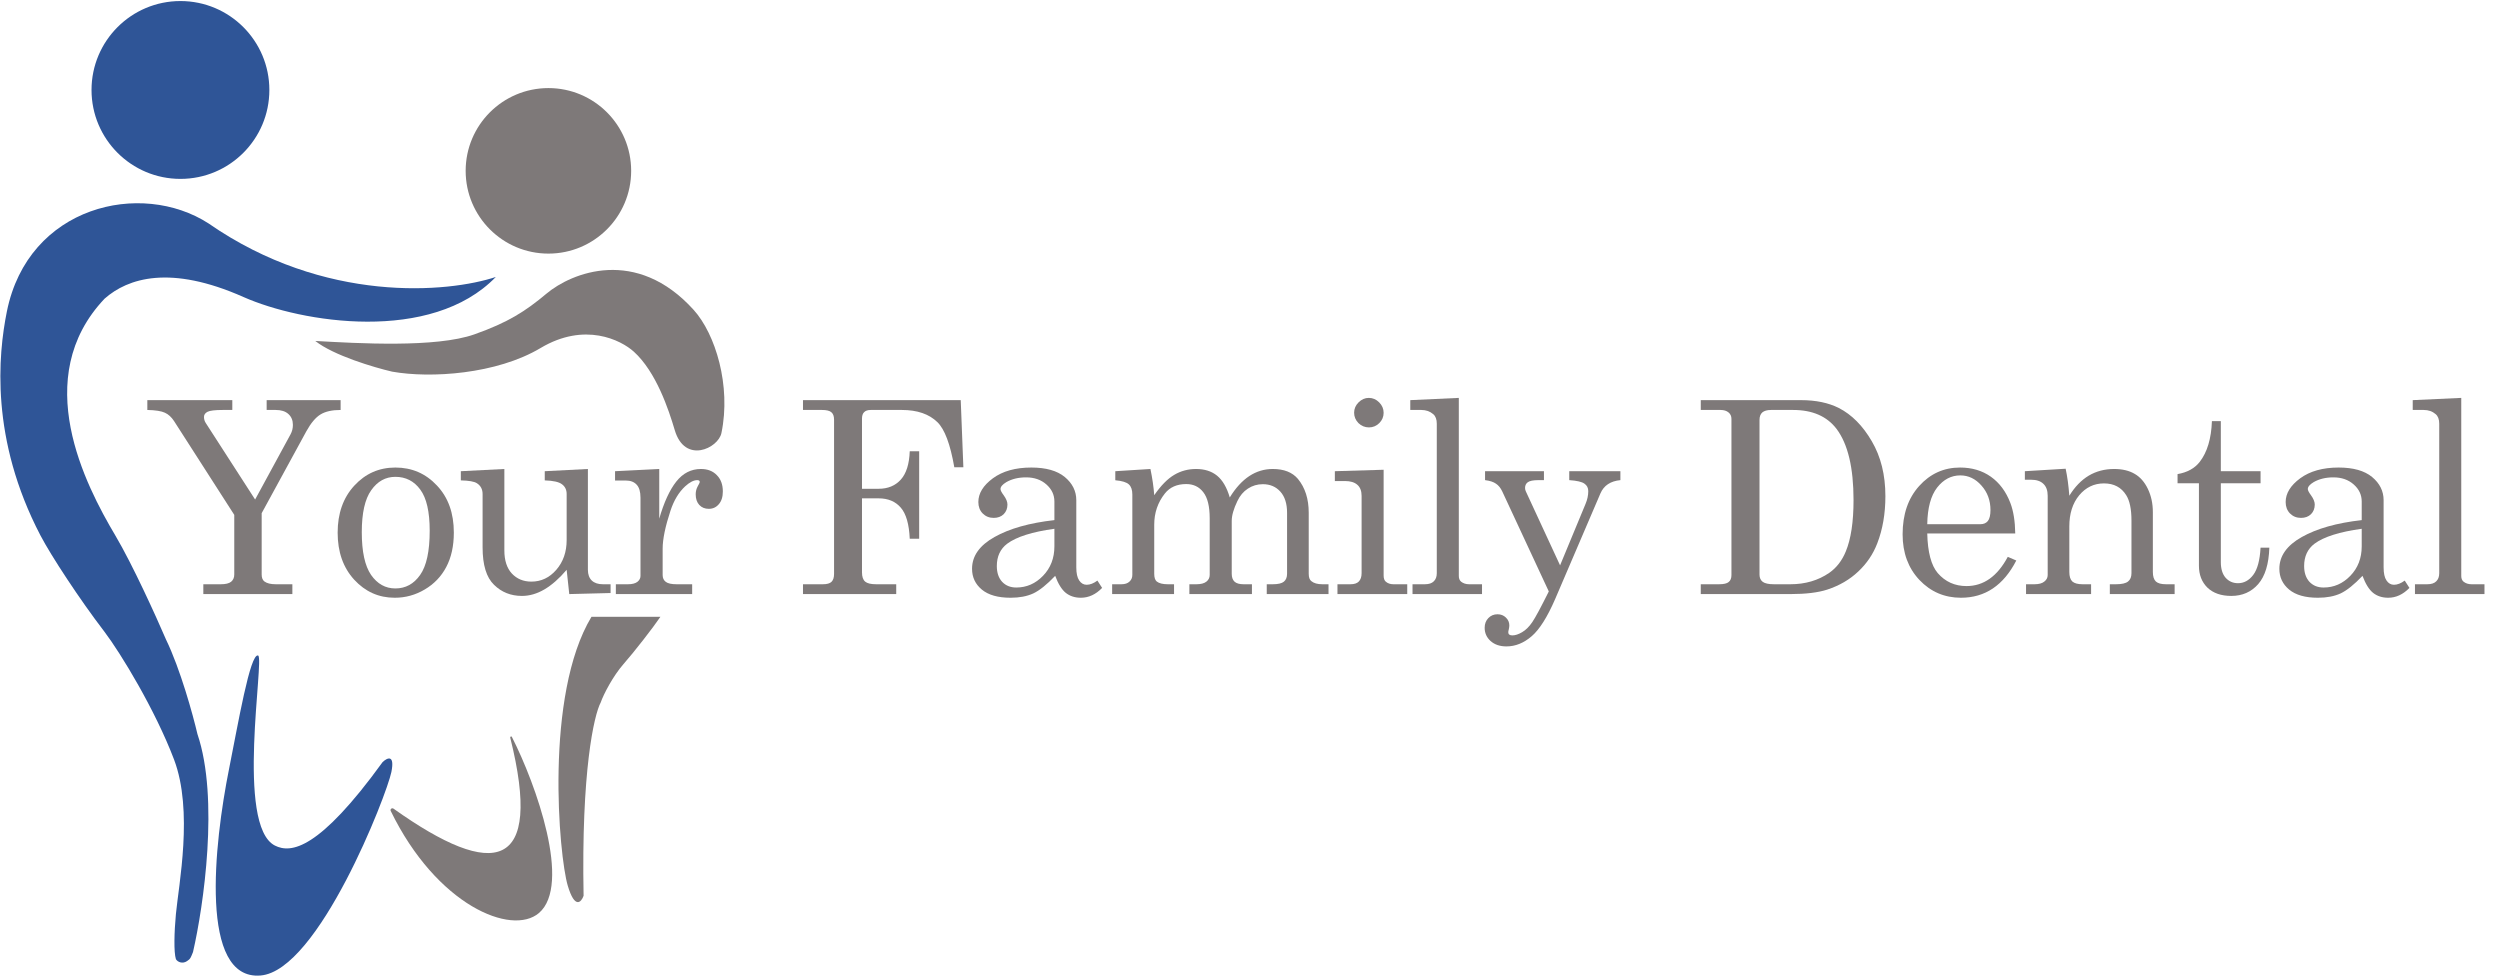 <?xml version="1.0" encoding="UTF-8"?>
<svg xmlns="http://www.w3.org/2000/svg" width="133" height="52" viewBox="0 0 133 52" fill="none">
  <g clip-path="url(#clip0_317_4390)">
    <path d="M32.721 25.068L35.072 24.95V27.594C35.323 26.724 35.625 26.066 35.979 25.619C36.332 25.173 36.769 24.95 37.29 24.95C37.644 24.95 37.925 25.059 38.134 25.277C38.348 25.491 38.455 25.78 38.455 26.143C38.455 26.436 38.383 26.663 38.239 26.826C38.099 26.989 37.923 27.07 37.709 27.07C37.5 27.07 37.33 27.001 37.2 26.861C37.074 26.722 37.011 26.533 37.011 26.296C37.011 26.143 37.048 25.998 37.123 25.863C37.193 25.742 37.227 25.67 37.227 25.647C37.227 25.578 37.183 25.543 37.095 25.543C36.904 25.543 36.688 25.654 36.446 25.877C36.111 26.189 35.853 26.617 35.672 27.161C35.393 28.008 35.253 28.684 35.253 29.191V30.593C35.253 30.752 35.309 30.873 35.421 30.956C35.532 31.04 35.723 31.082 35.992 31.082H36.823V31.605H32.763V31.082H33.411C33.63 31.082 33.795 31.04 33.907 30.956C34.018 30.868 34.074 30.763 34.074 30.642V26.477C34.074 26.161 34.007 25.931 33.872 25.787C33.737 25.638 33.544 25.564 33.293 25.564H32.721V25.068Z" fill="#7E7979"></path>
    <path d="M26.832 24.95V29.282C26.832 29.812 26.964 30.221 27.229 30.51C27.499 30.798 27.846 30.942 28.269 30.942C28.79 30.942 29.232 30.733 29.595 30.314C29.962 29.891 30.146 29.363 30.146 28.731V26.282C30.146 26.059 30.064 25.887 29.901 25.766C29.743 25.64 29.436 25.571 28.981 25.557V25.068L31.276 24.95V30.314C31.276 30.561 31.346 30.752 31.485 30.887C31.625 31.017 31.82 31.082 32.071 31.082H32.483V31.549L30.285 31.605L30.146 30.314C29.755 30.775 29.362 31.121 28.967 31.354C28.571 31.587 28.171 31.703 27.767 31.703C27.176 31.703 26.681 31.505 26.281 31.11C25.876 30.719 25.674 30.056 25.674 29.122V26.282C25.674 26.031 25.574 25.84 25.374 25.71C25.234 25.617 24.948 25.566 24.516 25.557V25.068L26.832 24.95Z" fill="#7E7979"></path>
    <path d="M21.033 24.873C21.912 24.873 22.649 25.191 23.244 25.829C23.844 26.461 24.144 27.296 24.144 28.333C24.144 29.049 24.009 29.661 23.739 30.168C23.474 30.67 23.093 31.068 22.595 31.361C22.102 31.654 21.57 31.8 20.998 31.8C20.151 31.8 19.433 31.48 18.842 30.838C18.256 30.196 17.963 29.363 17.963 28.34C17.963 27.312 18.258 26.477 18.849 25.836C19.44 25.194 20.168 24.873 21.033 24.873ZM21.033 25.368C20.512 25.368 20.084 25.605 19.749 26.08C19.414 26.549 19.247 27.294 19.247 28.312C19.247 29.349 19.412 30.107 19.742 30.587C20.077 31.066 20.507 31.305 21.033 31.305C21.577 31.305 22.016 31.066 22.351 30.587C22.691 30.107 22.86 29.324 22.86 28.235C22.86 27.226 22.693 26.496 22.358 26.045C22.028 25.594 21.586 25.368 21.033 25.368Z" fill="#7E7979"></path>
    <path d="M7.838 21.287H12.359V21.81H11.856C11.438 21.81 11.166 21.843 11.04 21.908C10.915 21.973 10.852 22.064 10.852 22.18C10.852 22.301 10.884 22.41 10.949 22.508L13.572 26.575L15.456 23.108C15.54 22.954 15.582 22.787 15.582 22.606C15.582 22.364 15.503 22.171 15.344 22.027C15.186 21.882 14.961 21.81 14.668 21.81H14.186V21.287H18.121V21.81C17.67 21.81 17.314 21.889 17.054 22.047C16.793 22.206 16.542 22.503 16.3 22.94L13.921 27.301V30.566C13.921 30.738 13.97 30.861 14.068 30.935C14.203 31.033 14.403 31.082 14.668 31.082H15.554V31.605H10.817V31.082H11.752C12.003 31.082 12.184 31.038 12.296 30.949C12.407 30.856 12.463 30.728 12.463 30.566V27.391L9.261 22.403C9.122 22.189 8.959 22.041 8.773 21.957C8.587 21.869 8.275 21.82 7.838 21.81V21.287Z" fill="#7E7979"></path>
    <path d="M79.005 25.068H82.138V25.543H81.844C81.57 25.543 81.382 25.58 81.279 25.654C81.182 25.724 81.133 25.826 81.133 25.961C81.133 26.022 81.147 26.082 81.175 26.142L82.996 30.077L84.349 26.812C84.447 26.58 84.496 26.352 84.496 26.128C84.496 25.956 84.428 25.824 84.293 25.731C84.159 25.633 83.889 25.57 83.484 25.543V25.068H86.205V25.543C85.679 25.594 85.326 25.828 85.144 26.247L82.731 31.877C82.317 32.83 81.903 33.486 81.489 33.844C81.07 34.207 80.621 34.389 80.142 34.389C79.794 34.389 79.512 34.293 79.298 34.102C79.089 33.912 78.984 33.677 78.984 33.398C78.984 33.189 79.049 33.017 79.18 32.882C79.31 32.747 79.473 32.679 79.668 32.679C79.845 32.679 79.994 32.737 80.114 32.854C80.235 32.97 80.296 33.109 80.296 33.272C80.296 33.324 80.287 33.393 80.268 33.482C80.249 33.551 80.24 33.603 80.24 33.635C80.24 33.747 80.312 33.803 80.456 33.803C80.61 33.803 80.782 33.747 80.972 33.635C81.168 33.523 81.349 33.344 81.517 33.098C81.684 32.851 81.977 32.307 82.396 31.465L79.919 26.142C79.831 25.956 79.719 25.819 79.584 25.731C79.454 25.638 79.261 25.575 79.005 25.543V25.068Z" fill="#7E7979"></path>
    <path d="M77.609 21.168V30.642C77.609 30.773 77.648 30.873 77.727 30.942C77.844 31.035 77.985 31.082 78.153 31.082H78.843V31.605H75.146V31.082H75.802C76.016 31.082 76.174 31.031 76.276 30.928C76.383 30.826 76.437 30.682 76.437 30.496V22.543C76.437 22.31 76.374 22.14 76.248 22.034C76.076 21.885 75.865 21.81 75.614 21.81H75.027V21.287L77.609 21.168Z" fill="#7E7979"></path>
    <path d="M72.82 21.168C73.03 21.168 73.214 21.247 73.372 21.406C73.53 21.564 73.609 21.75 73.609 21.964C73.609 22.173 73.532 22.354 73.379 22.508C73.225 22.661 73.041 22.738 72.828 22.738C72.614 22.738 72.428 22.661 72.269 22.508C72.116 22.35 72.039 22.166 72.039 21.957C72.039 21.747 72.118 21.564 72.276 21.406C72.435 21.247 72.616 21.168 72.82 21.168ZM71.014 25.068L73.609 24.991V30.614C73.609 30.768 73.646 30.877 73.721 30.942C73.828 31.035 73.962 31.082 74.125 31.082H74.865V31.605H71.153V31.082H71.844C72.049 31.082 72.197 31.033 72.29 30.935C72.388 30.833 72.437 30.686 72.437 30.496V26.38C72.437 26.119 72.362 25.924 72.214 25.794C72.065 25.659 71.844 25.591 71.551 25.591H71.014V25.068Z" fill="#7E7979"></path>
    <path d="M59.334 25.068L61.203 24.95C61.305 25.438 61.373 25.903 61.405 26.345C61.759 25.833 62.112 25.473 62.466 25.264C62.819 25.054 63.208 24.95 63.631 24.95C64.082 24.95 64.454 25.068 64.747 25.305C65.04 25.543 65.266 25.929 65.424 26.464C65.735 25.956 66.082 25.578 66.463 25.326C66.845 25.075 67.261 24.95 67.712 24.95C68.307 24.95 68.754 25.126 69.052 25.48C69.433 25.945 69.624 26.545 69.624 27.28V30.524C69.624 30.719 69.672 30.852 69.77 30.921C69.9 31.028 70.093 31.082 70.349 31.082H70.677V31.605H67.391V31.082H67.719C67.998 31.082 68.193 31.035 68.305 30.942C68.416 30.849 68.472 30.71 68.472 30.524V27.28C68.472 26.796 68.354 26.422 68.117 26.157C67.879 25.891 67.568 25.759 67.182 25.759C66.889 25.759 66.624 25.838 66.386 25.996C66.149 26.15 65.963 26.37 65.828 26.659C65.629 27.073 65.528 27.424 65.528 27.712V30.524C65.528 30.714 65.58 30.856 65.682 30.949C65.784 31.038 65.942 31.082 66.156 31.082H66.603V31.605H63.275V31.082H63.652C63.889 31.082 64.066 31.035 64.182 30.942C64.298 30.849 64.356 30.731 64.356 30.587V27.573C64.356 26.936 64.242 26.473 64.014 26.184C63.791 25.896 63.489 25.752 63.108 25.752C62.615 25.752 62.236 25.919 61.971 26.254C61.594 26.729 61.405 27.282 61.405 27.915V30.524C61.405 30.724 61.45 30.861 61.538 30.935C61.663 31.033 61.859 31.082 62.124 31.082H62.459V31.605H59.166V31.082H59.661C59.847 31.082 59.989 31.035 60.087 30.942C60.189 30.849 60.24 30.731 60.24 30.587V26.303C60.24 26.066 60.18 25.889 60.059 25.773C59.938 25.657 59.696 25.582 59.334 25.55V25.068Z" fill="#7E7979"></path>
    <path d="M58.382 30.887L58.633 31.277C58.294 31.626 57.917 31.8 57.503 31.8C57.187 31.8 56.919 31.714 56.701 31.542C56.487 31.37 56.298 31.068 56.136 30.635C55.694 31.1 55.306 31.412 54.971 31.57C54.636 31.724 54.234 31.8 53.764 31.8C53.094 31.8 52.585 31.656 52.236 31.368C51.887 31.079 51.713 30.71 51.713 30.259C51.713 29.58 52.11 29.017 52.906 28.57C53.706 28.119 54.768 27.819 56.094 27.67V26.68C56.094 26.326 55.952 26.024 55.668 25.773C55.385 25.522 55.024 25.396 54.587 25.396C54.182 25.396 53.834 25.48 53.541 25.647C53.331 25.773 53.227 25.896 53.227 26.017C53.227 26.087 53.282 26.196 53.394 26.345C53.529 26.531 53.596 26.696 53.596 26.84C53.596 27.049 53.529 27.222 53.394 27.357C53.259 27.487 53.083 27.552 52.864 27.552C52.631 27.552 52.436 27.473 52.278 27.315C52.124 27.157 52.048 26.954 52.048 26.708C52.048 26.247 52.306 25.826 52.822 25.445C53.343 25.064 54.024 24.873 54.866 24.873C55.643 24.873 56.236 25.04 56.645 25.375C57.054 25.715 57.259 26.126 57.259 26.61V30.182C57.259 30.498 57.31 30.731 57.413 30.88C57.515 31.033 57.647 31.11 57.81 31.11C57.991 31.11 58.182 31.035 58.382 30.887ZM56.094 28.131C54.913 28.294 54.075 28.559 53.582 28.926C53.215 29.205 53.031 29.601 53.031 30.112C53.031 30.47 53.127 30.752 53.317 30.956C53.508 31.156 53.757 31.256 54.064 31.256C54.613 31.256 55.087 31.049 55.487 30.635C55.892 30.217 56.094 29.694 56.094 29.066V28.131Z" fill="#7E7979"></path>
    <path d="M42.719 21.287H51.111L51.251 24.859H50.769C50.556 23.631 50.255 22.831 49.87 22.459C49.428 22.027 48.797 21.81 47.979 21.81H46.325C46.163 21.81 46.044 21.85 45.97 21.929C45.895 22.003 45.858 22.117 45.858 22.271V26.003H46.744C47.237 26.003 47.63 25.84 47.923 25.515C48.216 25.189 48.374 24.687 48.398 24.008H48.9V28.661H48.398C48.365 27.889 48.207 27.338 47.923 27.008C47.639 26.677 47.246 26.512 46.744 26.512H45.858V30.447C45.858 30.68 45.914 30.845 46.026 30.942C46.137 31.035 46.33 31.082 46.605 31.082H47.679V31.605H42.719V31.082H43.779C43.993 31.082 44.144 31.04 44.233 30.956C44.326 30.868 44.372 30.726 44.372 30.531V22.326C44.372 22.14 44.323 22.008 44.226 21.929C44.133 21.85 43.968 21.81 43.73 21.81H42.719V21.287Z" fill="#7E7979"></path>
    <path d="M130.939 21.168V30.642C130.939 30.773 130.978 30.873 131.057 30.942C131.174 31.035 131.315 31.082 131.483 31.082H132.174V31.605H128.476V31.082H129.132C129.346 31.082 129.504 31.031 129.606 30.928C129.713 30.826 129.767 30.682 129.767 30.496V22.543C129.767 22.31 129.704 22.14 129.578 22.034C129.406 21.885 129.195 21.81 128.944 21.81H128.357V21.287L130.939 21.168Z" fill="#7E7979"></path>
    <path d="M127.931 30.887L128.182 31.277C127.843 31.626 127.466 31.8 127.052 31.8C126.736 31.8 126.469 31.714 126.25 31.542C126.036 31.37 125.848 31.068 125.685 30.635C125.243 31.1 124.855 31.412 124.52 31.57C124.185 31.724 123.783 31.8 123.313 31.8C122.643 31.8 122.134 31.656 121.785 31.368C121.436 31.079 121.262 30.71 121.262 30.259C121.262 29.58 121.659 29.017 122.455 28.57C123.255 28.119 124.317 27.819 125.643 27.67V26.68C125.643 26.326 125.501 26.024 125.217 25.773C124.934 25.522 124.573 25.396 124.136 25.396C123.731 25.396 123.383 25.48 123.09 25.647C122.88 25.773 122.776 25.896 122.776 26.017C122.776 26.087 122.832 26.196 122.943 26.345C123.078 26.531 123.145 26.696 123.145 26.84C123.145 27.049 123.078 27.222 122.943 27.357C122.808 27.487 122.631 27.552 122.413 27.552C122.18 27.552 121.985 27.473 121.827 27.315C121.673 27.157 121.597 26.954 121.597 26.708C121.597 26.247 121.855 25.826 122.371 25.445C122.892 25.064 123.573 24.873 124.415 24.873C125.192 24.873 125.785 25.04 126.194 25.375C126.603 25.715 126.808 26.126 126.808 26.61V30.182C126.808 30.498 126.859 30.731 126.961 30.88C127.064 31.033 127.196 31.11 127.359 31.11C127.54 31.11 127.731 31.035 127.931 30.887ZM125.643 28.131C124.462 28.294 123.624 28.559 123.131 28.926C122.764 29.205 122.58 29.601 122.58 30.112C122.58 30.47 122.676 30.752 122.866 30.956C123.057 31.156 123.306 31.256 123.613 31.256C124.162 31.256 124.636 31.049 125.036 30.635C125.441 30.217 125.643 29.694 125.643 29.066V28.131Z" fill="#7E7979"></path>
    <path d="M117.674 22.403H118.148V25.068H120.262V25.71H118.148V29.903C118.148 30.265 118.234 30.545 118.406 30.74C118.578 30.931 118.797 31.026 119.062 31.026C119.378 31.026 119.648 30.88 119.871 30.587C120.094 30.293 120.225 29.81 120.262 29.136H120.729C120.701 30.005 120.504 30.652 120.136 31.075C119.769 31.493 119.292 31.703 118.706 31.703C118.166 31.703 117.743 31.556 117.436 31.263C117.134 30.966 116.983 30.577 116.983 30.098V25.71H115.846V25.222C116.362 25.133 116.755 24.917 117.025 24.573C117.425 24.057 117.641 23.333 117.674 22.403Z" fill="#7E7979"></path>
    <path d="M107.723 25.068L109.892 24.936C109.981 25.345 110.046 25.824 110.088 26.373C110.381 25.898 110.725 25.543 111.12 25.305C111.52 25.068 111.971 24.95 112.474 24.95C112.906 24.95 113.269 25.036 113.562 25.208C113.855 25.375 114.09 25.642 114.267 26.01C114.443 26.377 114.532 26.789 114.532 27.245V30.426C114.532 30.663 114.585 30.833 114.692 30.935C114.799 31.033 114.978 31.082 115.229 31.082H115.69V31.605H112.243V31.082H112.571C112.878 31.082 113.092 31.033 113.213 30.935C113.334 30.838 113.394 30.691 113.394 30.496V27.698C113.394 27.089 113.301 26.638 113.115 26.345C112.855 25.926 112.46 25.717 111.93 25.717C111.404 25.717 110.964 25.928 110.611 26.352C110.262 26.775 110.088 27.326 110.088 28.005V30.426C110.088 30.663 110.141 30.833 110.248 30.935C110.36 31.033 110.541 31.082 110.792 31.082H111.246V31.605H107.785V31.082H108.239C108.467 31.082 108.639 31.035 108.755 30.942C108.876 30.849 108.937 30.733 108.937 30.593V26.373C108.937 26.094 108.86 25.882 108.706 25.738C108.557 25.594 108.341 25.522 108.058 25.522H107.723V25.068Z" fill="#7E7979"></path>
    <path d="M107.211 28.382H102.53C102.553 29.377 102.74 30.08 103.088 30.489C103.488 30.949 103.998 31.179 104.616 31.179C105.528 31.179 106.26 30.661 106.814 29.624L107.267 29.819C106.588 31.14 105.607 31.8 104.323 31.8C103.449 31.8 102.712 31.484 102.112 30.852C101.516 30.219 101.219 29.41 101.219 28.424C101.219 27.363 101.512 26.508 102.098 25.857C102.688 25.201 103.414 24.873 104.274 24.873C104.907 24.873 105.453 25.036 105.914 25.361C106.374 25.687 106.721 26.154 106.953 26.763C107.116 27.191 107.202 27.731 107.211 28.382ZM102.53 27.887H105.363C105.53 27.887 105.66 27.831 105.753 27.719C105.846 27.603 105.893 27.407 105.893 27.133C105.893 26.622 105.732 26.187 105.411 25.829C105.095 25.471 104.721 25.291 104.288 25.291C103.805 25.291 103.393 25.508 103.054 25.94C102.719 26.373 102.544 27.022 102.53 27.887Z" fill="#7E7979"></path>
    <path d="M90.481 21.287H95.81C96.601 21.287 97.273 21.427 97.827 21.706C98.515 22.059 99.099 22.648 99.578 23.471C100.061 24.294 100.303 25.268 100.303 26.394C100.303 27.324 100.159 28.161 99.871 28.905C99.652 29.477 99.315 29.977 98.859 30.405C98.408 30.833 97.857 31.154 97.206 31.368C96.717 31.526 96.066 31.605 95.252 31.605H90.481V31.082H91.457C91.704 31.082 91.874 31.042 91.966 30.963C92.064 30.884 92.113 30.761 92.113 30.593V22.285C92.113 22.14 92.062 22.027 91.96 21.943C91.857 21.855 91.715 21.81 91.534 21.81H90.481V21.287ZM94.22 21.81C94.01 21.81 93.855 21.855 93.752 21.943C93.655 22.031 93.606 22.164 93.606 22.34V30.573C93.606 30.74 93.664 30.868 93.78 30.956C93.897 31.04 94.094 31.082 94.373 31.082H95.252C96.038 31.082 96.727 30.88 97.317 30.475C97.703 30.205 97.996 29.826 98.196 29.338C98.471 28.677 98.608 27.766 98.608 26.603C98.608 24.882 98.308 23.622 97.708 22.822C97.196 22.147 96.424 21.81 95.392 21.81H94.22Z" fill="#7E7979"></path>
    <path d="M29.176 13.492C31.608 13.492 33.578 11.52 33.578 9.089C33.578 6.657 31.608 4.686 29.176 4.686C26.744 4.686 24.773 6.657 24.773 9.089C24.773 11.52 26.744 13.492 29.176 13.492Z" fill="#7E7979"></path>
    <path d="M9.6 9.517C12.212 9.517 14.33 7.399 14.33 4.787C14.33 2.174 12.212 0.056 9.6 0.056C6.987 0.056 4.869 2.174 4.869 4.787C4.869 7.399 6.987 9.517 9.6 9.517Z" fill="#2F5597"></path>
    <path d="M25.243 17.786C23.193 18.514 19.02 18.265 16.773 18.139C17.742 18.909 19.903 19.549 20.863 19.772C22.902 20.136 26.414 19.913 28.76 18.514C31.106 17.115 33.034 18.088 33.723 18.712C34.907 19.785 35.572 21.786 35.896 22.881C36.435 24.706 38.212 23.847 38.38 23.038C38.903 20.519 38.062 17.769 36.903 16.486C33.85 13.109 30.413 14.498 29.071 15.623C27.944 16.567 27.03 17.152 25.243 17.786Z" fill="#7E7979"></path>
    <path d="M11.097 11.888C17.279 16.181 23.86 15.574 26.378 14.734C22.942 18.285 16.039 17.172 12.95 15.8C9.056 14.072 6.808 14.794 5.566 15.887C1.577 20.091 4.542 25.8 6.135 28.487C7.058 30.043 8.315 32.821 8.828 34.015C9.597 35.598 10.266 38.035 10.505 39.056C11.664 42.476 10.83 48.21 10.268 50.649C10.153 50.931 10.137 51.015 9.946 51.133C9.715 51.289 9.452 51.187 9.358 51.027C9.239 50.649 9.27 49.575 9.358 48.631C9.504 47.078 10.294 43.133 9.258 40.404C8.26 37.774 6.426 34.755 5.552 33.602C4.235 31.885 2.713 29.558 2.153 28.487C-0.527 23.354 -0.1 18.887 0.365 16.574C1.497 10.942 7.508 9.568 11.097 11.888Z" fill="#2F5597"></path>
    <path d="M35.133 32.815H31.465C28.958 36.98 29.735 45.535 30.204 47.116C30.58 48.381 30.923 48.003 31.047 47.656C30.92 41.038 31.6 38.044 31.957 37.373C32.107 36.94 32.608 35.972 33.166 35.334C33.755 34.662 34.731 33.409 35.133 32.815Z" fill="#7E7979"></path>
    <path d="M28.67 48.574C30.421 47.083 28.519 41.727 27.231 39.203C27.204 39.151 27.13 39.188 27.145 39.245C28.916 46.342 26.294 46.835 20.935 43.02C20.851 42.961 20.741 43.049 20.786 43.141C23.231 48.166 27.218 49.81 28.67 48.574Z" fill="#7E7979"></path>
    <path d="M14.627 44.985C12.52 43.921 14.081 35.038 13.733 34.874C13.31 34.723 12.663 38.529 12.19 40.885C11.377 44.937 10.595 52.163 13.86 51.897C16.939 51.646 20.581 42.275 20.822 41.069C21.015 40.105 20.59 40.317 20.354 40.544C16.973 45.211 15.478 45.415 14.627 44.985Z" fill="#2F5597"></path>
  </g>
  <defs>
    <clipPath id="clip0_317_4390">
      <rect width="132.243" height="52" fill="white"></rect>
    </clipPath>
  </defs>
</svg>
